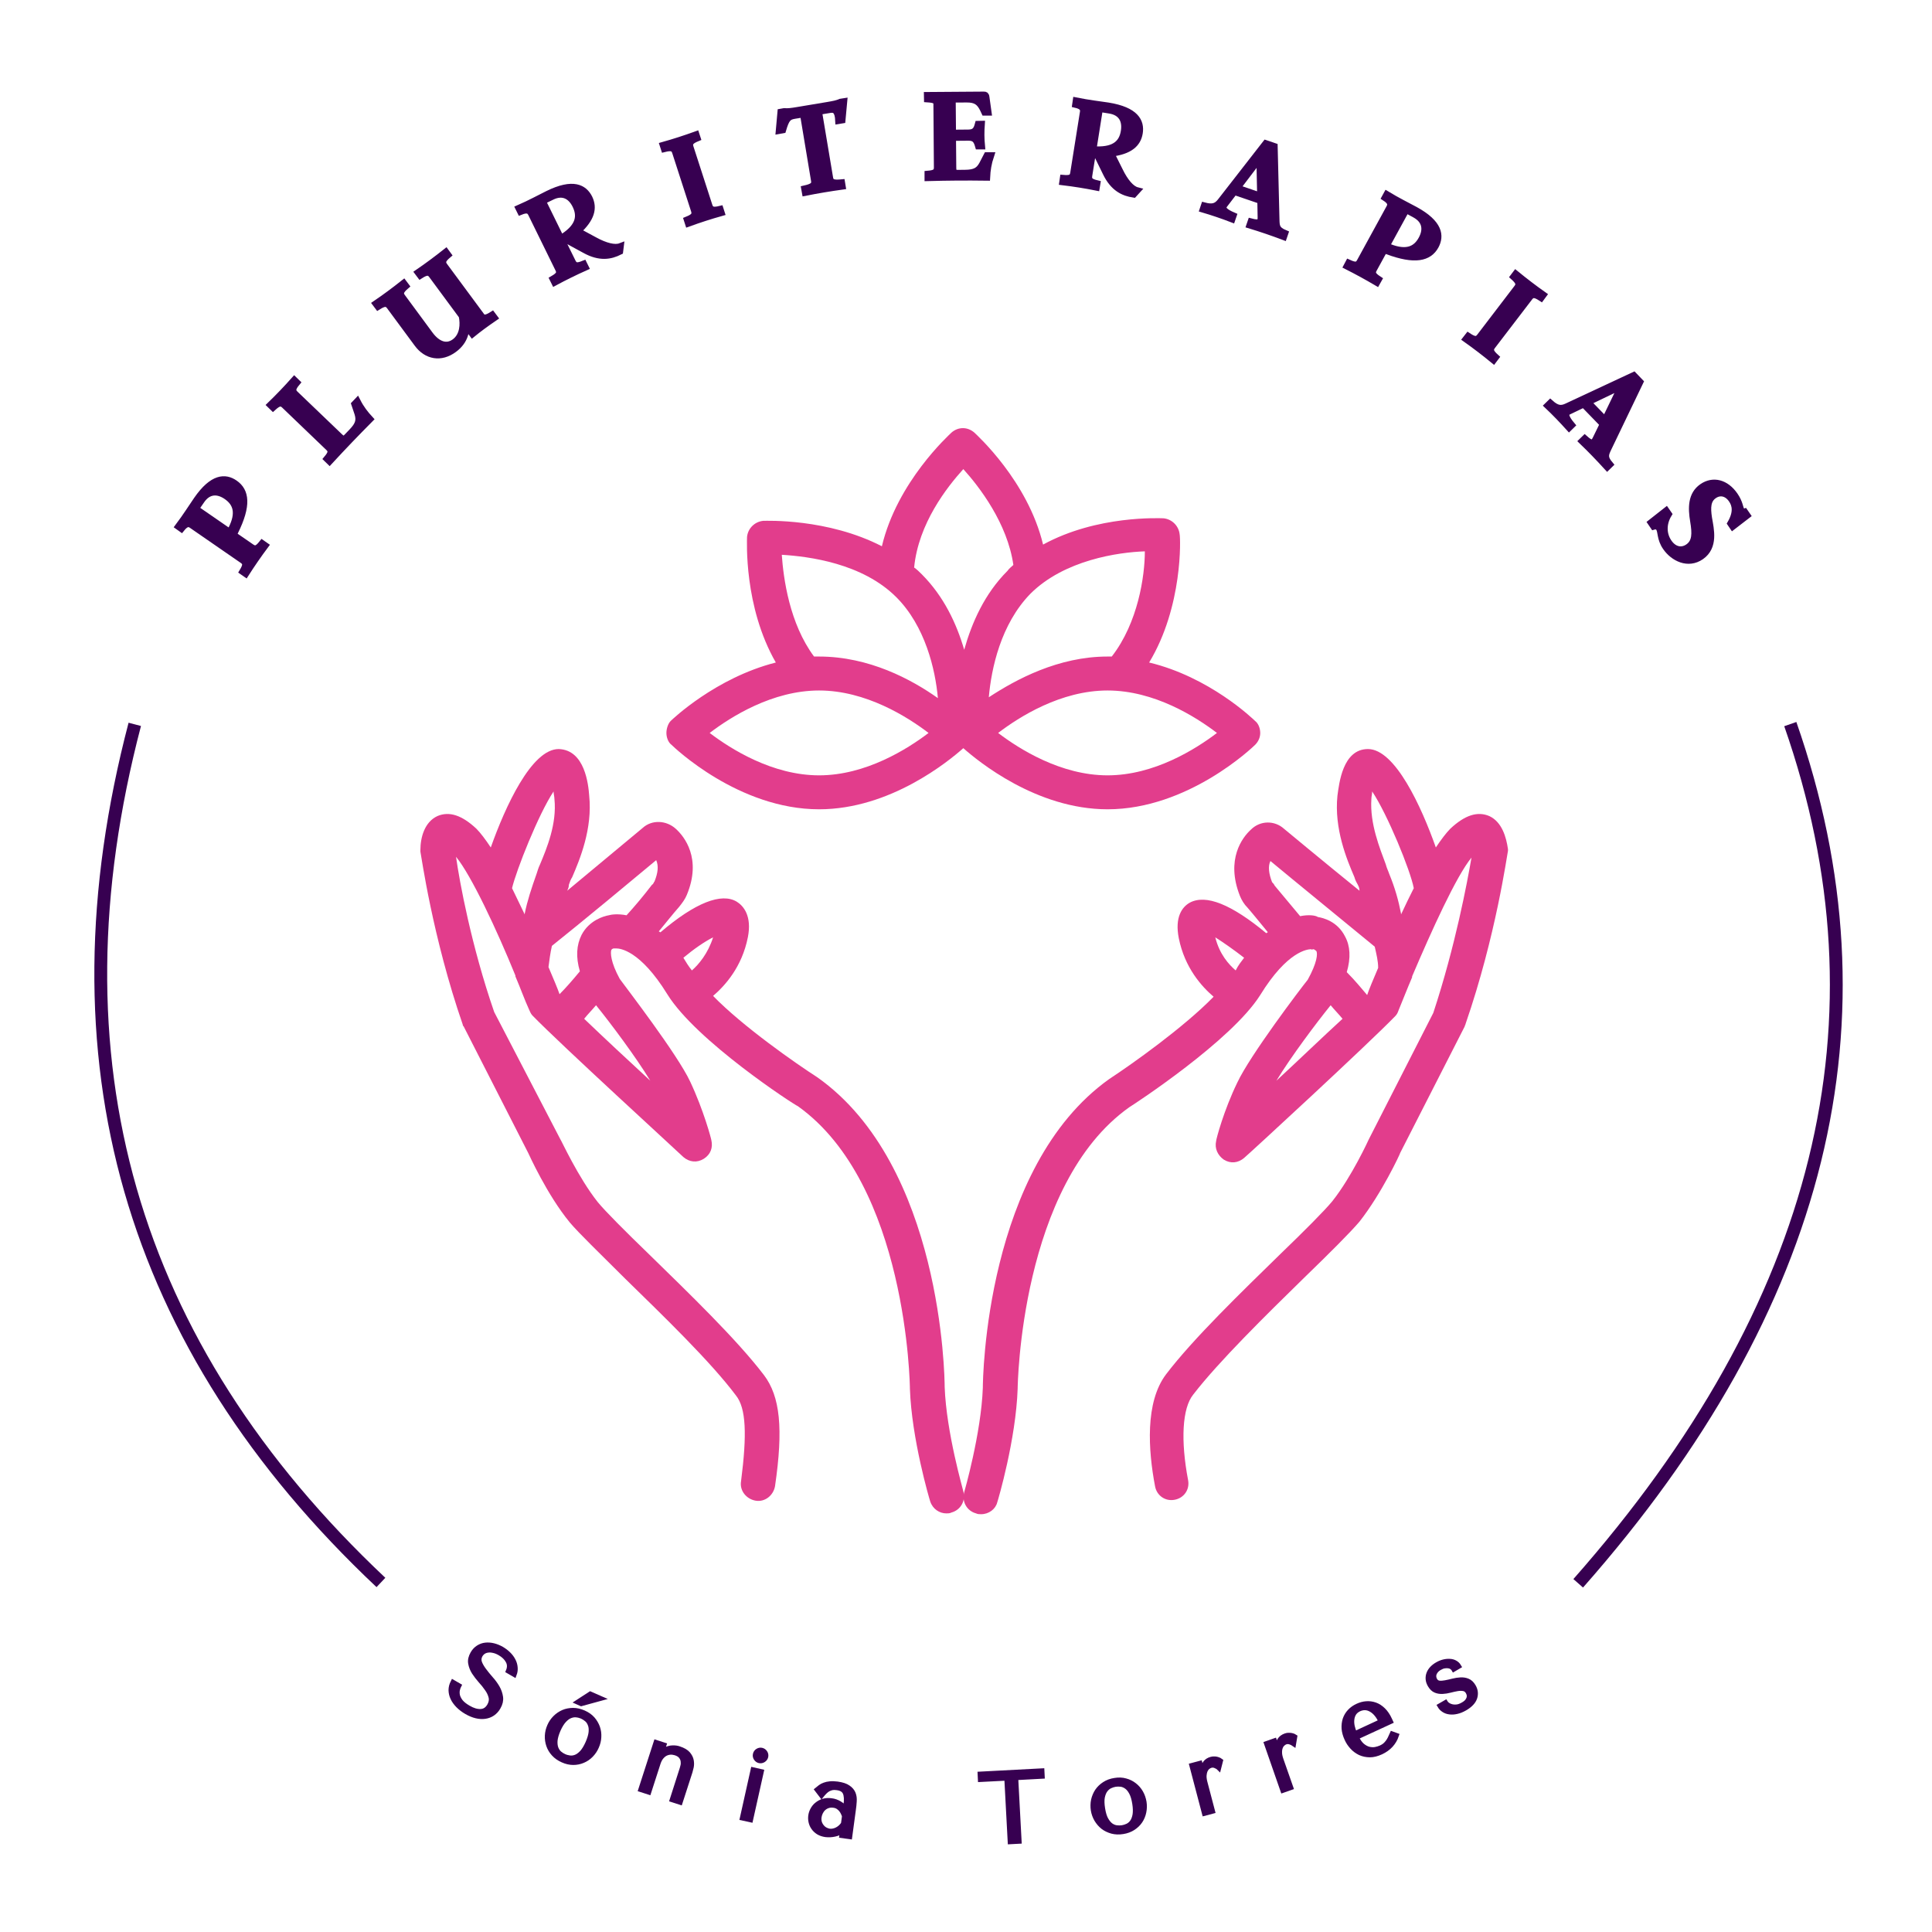<svg xmlns="http://www.w3.org/2000/svg" xmlns:xlink="http://www.w3.org/1999/xlink" width="150" viewBox="0 0 112.5 112.5" height="150" preserveAspectRatio="xMidYMid meet"><defs><g></g><clipPath id="212d3e77e1"><path d="M 24.48 43 L 57 43 L 57 88.312 L 24.48 88.312 Z M 24.48 43 " clip-rule="nonzero"></path></clipPath><clipPath id="e717789264"><path d="M 56 43 L 87.949 43 L 87.949 88.312 L 56 88.312 Z M 56 43 " clip-rule="nonzero"></path></clipPath><clipPath id="7e2c8fad52"><path d="M 38 24.844 L 74 24.844 L 74 48 L 38 48 Z M 38 24.844 " clip-rule="nonzero"></path></clipPath></defs><path stroke-linecap="butt" transform="matrix(0.076, -0.11, 0.11, 0.076, 8.149, 29.388)" fill="none" stroke-linejoin="miter" d="M 12.337 40.993 L 13.793 40.736 C 26.476 38.891 31.141 34.684 31.132 28.69 C 31.154 23.669 27.988 19.174 15.813 19.179 C 12.471 19.173 6.984 19.401 1.684 19.181 L 1.66 20.795 C 4.688 21.017 5.546 21.953 5.531 23.633 L 5.537 50.504 C 5.543 52.524 4.564 53.163 1.436 53.364 L 1.428 55.003 C 6.422 54.83 11.426 54.828 16.377 55.005 L 16.384 53.366 C 13.332 53.161 12.357 52.519 12.351 50.499 Z M 12.364 39.022 L 12.352 20.959 L 16.789 20.957 C 22.15 20.957 24.465 24.37 24.453 28.993 C 24.455 33.998 21.901 37.816 13.782 38.863 Z M 12.364 39.022 " stroke="#370051" stroke-width="2.884" stroke-opacity="1" stroke-miterlimit="4"></path><path stroke-linecap="butt" transform="matrix(0.092, -0.096, 0.096, 0.092, 13.767, 21.957)" fill="none" stroke-linejoin="miter" d="M 27.27 45.541 L 25.265 49.365 C 23.759 52.063 22.041 53.101 17.698 53.091 L 14.534 53.085 C 12.797 53.089 12.457 52.523 12.459 50.496 L 12.456 23.693 C 12.458 21.666 13.568 21.008 16.613 20.804 L 16.627 19.171 C 11.66 19.353 6.406 19.365 1.447 19.175 L 1.433 20.809 C 4.551 21.021 5.654 21.665 5.652 23.692 L 5.634 50.515 C 5.653 52.522 4.688 53.163 1.561 53.364 L 1.546 54.998 C 10.215 54.833 18.157 54.838 27.171 54.99 C 27.361 51.892 27.798 48.882 28.966 45.536 Z M 27.27 45.541 " stroke="#370051" stroke-width="2.884" stroke-opacity="1" stroke-miterlimit="4"></path><path stroke-linecap="butt" transform="matrix(0.107, -0.079, 0.079, 0.107, 20.276, 15.698)" fill="none" stroke-linejoin="miter" d="M 38.995 20.805 L 39.002 19.173 C 34.032 19.353 28.786 19.366 23.825 19.189 L 23.836 20.797 C 26.943 21.021 28.024 21.675 28.032 23.681 L 28.036 45.905 C 26.527 49.225 23.361 53.212 18.676 53.203 C 14.307 53.209 11.886 49.746 11.877 44.102 L 11.89 23.674 C 11.882 21.668 12.977 21.023 16.058 20.791 L 16.047 19.183 C 11.077 19.363 5.831 19.375 0.847 19.181 L 0.858 20.789 C 3.988 21.031 5.069 21.685 5.077 23.691 L 5.081 44.096 C 5.063 50.956 9.457 55.587 16.563 55.568 C 22.839 55.59 26.305 51.935 28.049 48.642 L 28.031 50.338 C 28.037 52.051 27.686 52.919 26.982 53.38 L 26.993 54.989 C 30.46 54.825 34.033 54.812 38.994 54.989 L 38.983 53.381 C 35.94 53.168 34.83 52.456 34.844 51.011 L 34.828 23.687 C 34.837 21.658 35.932 21.013 38.995 20.805 Z M 38.995 20.805 " stroke="#370051" stroke-width="2.884" stroke-opacity="1" stroke-miterlimit="4"></path><path stroke-linecap="butt" transform="matrix(0.12, -0.059, 0.059, 0.12, 28.876, 9.927)" fill="none" stroke-linejoin="miter" d="M 25.139 46.237 L 20.291 39.426 C 28.104 37.164 31.139 33.545 31.162 28.693 C 31.133 23.685 27.98 19.184 15.805 19.184 C 12.444 19.182 6.978 19.41 1.681 19.165 L 1.687 20.8 C 4.682 21.012 5.522 21.951 5.541 23.625 L 5.524 50.512 C 5.544 52.513 4.565 53.17 1.428 53.376 L 1.433 55.011 C 6.415 54.837 11.41 54.834 16.38 55.014 L 16.375 53.379 C 13.314 53.167 12.357 52.529 12.351 50.502 L 12.332 40.995 L 13.796 40.742 C 13.953 40.755 14.149 40.689 14.241 40.701 L 19.496 48.138 C 23.701 54.205 28.308 55.511 32.872 55.457 L 34.082 53.609 C 31.492 53.369 28.253 50.686 25.139 46.237 Z M 12.345 20.961 L 16.778 20.973 C 22.14 20.955 24.466 24.361 24.455 28.99 C 24.445 34.012 21.908 37.812 13.79 38.846 L 12.339 39.008 Z M 12.345 20.961 " stroke="#370051" stroke-width="2.884" stroke-opacity="1" stroke-miterlimit="4"></path><path stroke-linecap="butt" transform="matrix(0.127, -0.041, 0.041, 0.127, 37.64, 6.081)" fill="none" stroke-linejoin="miter" d="M 12.475 50.513 L 12.459 23.687 C 12.467 21.662 13.561 21.031 16.62 20.788 L 16.613 19.189 C 11.64 19.367 6.415 19.373 1.438 19.181 L 1.436 20.809 C 4.563 21.019 5.643 21.674 5.644 23.671 L 5.659 50.498 C 5.652 52.523 4.557 53.153 1.443 53.378 L 1.441 55.006 C 6.414 54.827 11.639 54.822 16.616 55.013 L 16.618 53.385 C 13.555 53.166 12.476 52.511 12.475 50.513 Z M 12.475 50.513 " stroke="#370051" stroke-width="2.884" stroke-opacity="1" stroke-miterlimit="4"></path><path stroke-linecap="butt" transform="matrix(0.132, -0.022, 0.022, 0.132, 44.671, 4.116)" fill="none" stroke-linejoin="miter" d="M 29.252 18.719 C 27.641 19.128 26.3 19.168 23.362 19.175 L 10.253 19.181 C 7.316 19.188 5.994 19.113 4.37 18.719 L 2.885 18.735 L 0.846 26.575 L 2.48 26.555 C 4.665 22.061 5.643 21.189 8.488 21.196 L 12.402 21.205 L 12.396 50.506 C 12.41 52.525 11.293 53.166 7.61 53.373 L 7.63 55.008 C 13.145 54.844 18.394 54.842 24.004 54.991 L 24.008 53.39 C 20.312 53.15 19.203 52.518 19.217 50.503 L 19.194 21.198 L 24.175 21.211 C 26.429 21.207 27.57 22.349 27.065 26.564 L 28.666 26.568 L 30.733 18.732 Z M 29.252 18.719 " stroke="#370051" stroke-width="2.884" stroke-opacity="1" stroke-miterlimit="4"></path><path stroke-linecap="butt" transform="matrix(0.134, -0.001, 0.001, 0.134, 53.783, 2.983)" fill="none" stroke-linejoin="miter" d="M 27.169 45.537 L 25.152 49.353 C 23.64 52.061 21.907 53.101 17.579 53.098 L 14.421 53.104 C 12.696 53.091 12.349 52.533 12.364 50.515 L 12.343 37.59 L 19.215 37.583 C 22.081 37.575 22.831 39.013 23.486 41.387 L 24.918 41.397 C 24.621 38.091 24.643 35.108 24.901 31.864 L 23.468 31.883 C 22.837 34.217 22.096 35.616 19.201 35.623 L 12.358 35.631 L 12.339 22.355 C 12.346 21.419 12.701 20.954 13.607 20.961 L 18.52 20.968 C 22.497 20.968 24.213 22.238 25.738 25.466 L 26.314 26.728 L 27.864 26.74 L 27.006 20.212 C 26.895 19.363 26.779 19.187 26.019 19.181 L 1.426 19.174 L 1.444 20.783 C 4.571 21.011 5.533 21.427 5.52 23.094 L 5.522 50.494 C 5.536 52.512 4.566 53.148 1.436 53.388 L 1.424 54.996 C 10.11 54.826 18.064 54.827 27.04 55.011 C 27.209 51.883 27.699 48.875 28.835 45.549 Z M 27.169 45.537 " stroke="#370051" stroke-width="2.884" stroke-opacity="1" stroke-miterlimit="4"></path><path stroke-linecap="butt" transform="matrix(0.132, 0.021, -0.021, 0.132, 62.841, 3.301)" fill="none" stroke-linejoin="miter" d="M 25.162 46.221 L 20.294 39.413 C 28.081 37.173 31.148 33.549 31.149 28.694 C 31.156 23.689 27.986 19.188 15.785 19.166 C 12.472 19.187 6.971 19.407 1.665 19.182 L 1.686 20.807 C 4.679 21.014 5.537 21.944 5.538 23.631 L 5.532 50.514 C 5.525 52.528 4.559 53.155 1.427 53.385 L 1.448 55.01 C 6.391 54.819 11.425 54.821 16.37 55.015 L 16.378 53.385 C 13.323 53.159 12.362 52.512 12.339 50.502 L 12.344 40.998 L 13.784 40.74 C 13.962 40.741 14.13 40.685 14.25 40.696 L 19.488 48.156 C 23.703 54.209 28.322 55.52 32.875 55.48 L 34.092 53.629 C 31.478 53.392 28.265 50.674 25.162 46.221 Z M 12.338 20.956 L 16.78 20.963 C 22.14 20.972 24.454 24.366 24.445 28.986 C 24.472 34.014 21.903 37.796 13.78 38.846 L 12.355 39.012 Z M 12.338 20.956 " stroke="#370051" stroke-width="2.884" stroke-opacity="1" stroke-miterlimit="4"></path><path stroke-linecap="butt" transform="matrix(0.126, 0.043, -0.043, 0.126, 72.344, 5.23)" fill="none" stroke-linejoin="miter" d="M 32.255 48.767 L 21.223 18.887 L 17.238 18.899 L 6.738 49.298 C 5.821 51.933 4.371 53.112 0.564 53.372 L 0.571 55.009 C 4.777 54.828 9.752 54.816 14.016 54.987 L 14.019 53.378 C 10.271 53.091 8.007 52.355 8.762 50.147 L 11.071 43.29 L 23.194 43.29 L 25.609 49.943 C 26.482 52.209 26.019 53.111 22.157 53.389 L 22.154 54.998 C 27.349 54.818 32.704 54.829 37.893 54.991 L 37.896 53.382 C 33.843 53.107 33.329 51.707 32.255 48.767 Z M 11.708 41.37 L 16.845 25.931 L 22.472 41.374 Z M 11.708 41.37 " stroke="#370051" stroke-width="2.884" stroke-opacity="1" stroke-miterlimit="4"></path><path stroke-linecap="butt" transform="matrix(0.117, 0.064, -0.064, 0.117, 81.779, 8.97)" fill="none" stroke-linejoin="miter" d="M 12.362 40.984 L 13.792 40.732 C 26.466 38.895 31.155 34.678 31.166 28.697 C 31.138 23.673 27.988 19.164 15.804 19.162 C 12.467 19.164 6.993 19.407 1.683 19.159 L 1.682 20.795 C 4.675 21.016 5.523 21.951 5.536 23.613 L 5.528 50.521 C 5.529 52.523 4.572 53.15 1.427 53.379 L 1.452 55.001 C 6.406 54.844 11.405 54.829 16.372 54.999 L 16.387 53.389 C 13.315 53.144 12.334 52.516 12.359 50.499 Z M 12.35 39.022 L 12.355 20.961 L 16.791 20.956 C 22.145 20.979 24.452 24.382 24.451 28.989 C 24.466 33.988 21.92 37.792 13.782 38.834 Z M 12.35 39.022 " stroke="#370051" stroke-width="2.884" stroke-opacity="1" stroke-miterlimit="4"></path><path stroke-linecap="butt" transform="matrix(0.106, 0.081, -0.081, 0.106, 89.662, 13.795)" fill="none" stroke-linejoin="miter" d="M 12.443 50.505 L 12.462 23.667 C 12.464 21.685 13.577 21.024 16.635 20.797 L 16.609 19.166 C 11.656 19.361 6.398 19.347 1.432 19.186 L 1.441 20.794 C 4.559 21.035 5.662 21.667 5.655 23.691 L 5.659 50.511 C 5.652 52.535 4.544 53.155 1.446 53.375 L 1.431 55.001 C 6.401 54.829 11.641 54.82 16.625 55.004 L 16.617 53.396 C 13.562 53.143 12.46 52.511 12.443 50.505 Z M 12.443 50.505 " stroke="#370051" stroke-width="2.884" stroke-opacity="1" stroke-miterlimit="4"></path><path stroke-linecap="butt" transform="matrix(0.093, 0.096, -0.096, 0.093, 95.344, 18.446)" fill="none" stroke-linejoin="miter" d="M 32.244 48.791 L 21.21 18.903 L 17.24 18.885 L 6.733 49.289 C 5.825 51.951 4.376 53.112 0.575 53.381 L 0.581 55.014 C 4.797 54.822 9.739 54.845 14.023 55.002 L 14.017 53.369 C 10.249 53.099 8.003 52.35 8.774 50.166 L 11.061 43.305 L 23.2 43.293 L 25.603 49.933 C 26.468 52.235 26.006 53.091 22.144 53.381 L 22.15 55.015 C 27.337 54.827 32.694 54.843 37.908 55.006 L 37.902 53.373 C 33.844 53.108 33.325 51.71 32.244 48.791 Z M 11.692 41.392 L 16.838 25.943 L 22.486 41.382 Z M 11.692 41.392 " stroke="#370051" stroke-width="2.884" stroke-opacity="1" stroke-miterlimit="4"></path><path stroke-linecap="butt" transform="matrix(0.076, 0.11, -0.11, 0.076, 102.037, 26.037)" fill="none" stroke-linejoin="miter" d="M 19.962 47.728 C 19.956 51.24 17.462 53.57 13.423 53.556 C 9.156 53.563 5.262 51.02 3.287 46.569 L 1.438 46.573 L 1.956 54.992 L 3.935 55.006 C 4.157 54.272 4.803 53.438 5.873 53.431 C 7.723 53.427 9.917 55.756 14.476 55.738 C 20.154 55.745 26.468 52.355 26.478 45.437 C 26.463 38.039 19.213 35.315 14.639 33.192 C 10.324 31.105 7.792 29.111 7.796 25.704 C 7.788 22.573 9.981 20.32 13.727 20.346 C 16.688 20.327 19.667 21.776 21.976 26.671 L 23.598 26.688 L 23.186 18.732 L 21.272 18.727 C 21.049 19.462 20.585 19.568 19.96 19.599 C 18.59 19.578 16.899 18.27 12.924 18.265 C 6.176 18.266 1.851 22.068 1.851 27.786 C 1.857 33.65 6.576 36.903 12.004 39.437 C 16.883 41.735 19.957 43.819 19.962 47.728 Z M 19.962 47.728 " stroke="#370051" stroke-width="2.884" stroke-opacity="1" stroke-miterlimit="4"></path><g fill="#370051" fill-opacity="1"><g transform="translate(14.2, 33.555)"><g><path d="M -0.605 -2.422 L -0.523 -2.598 C 0.234 -4.133 0.125 -4.965 -0.535 -5.418 C -1.086 -5.801 -1.82 -5.793 -2.742 -4.453 C -2.996 -4.086 -3.387 -3.465 -3.812 -2.898 L -3.637 -2.777 C -3.383 -3.09 -3.219 -3.113 -3.031 -2.988 L -0.074 -0.949 C 0.148 -0.797 0.141 -0.641 -0.07 -0.281 L 0.109 -0.16 C 0.465 -0.719 0.848 -1.27 1.242 -1.801 L 1.062 -1.926 C 0.805 -1.605 0.664 -1.547 0.441 -1.699 Z M -0.824 -2.57 L -2.809 -3.938 L -2.473 -4.426 C -2.066 -5.016 -1.516 -5.012 -1.008 -4.66 C -0.457 -4.281 -0.23 -3.715 -0.734 -2.742 Z M -0.824 -2.57 "></path></g></g></g><g fill="#370051" fill-opacity="1"><g transform="translate(19.072, 27.04)"><g><path d="M 1.609 -3.508 L 1.789 -2.961 C 1.914 -2.562 1.852 -2.301 1.453 -1.883 L 1.16 -1.578 C 1 -1.41 0.91 -1.43 0.719 -1.617 L -1.871 -4.098 C -2.066 -4.281 -2.023 -4.445 -1.766 -4.762 L -1.922 -4.914 C -2.363 -4.418 -2.848 -3.91 -3.32 -3.449 L -3.168 -3.301 C -2.855 -3.578 -2.695 -3.625 -2.5 -3.441 L 0.09 -0.961 C 0.281 -0.773 0.254 -0.621 -0.012 -0.301 L 0.145 -0.148 C 0.926 -1 1.664 -1.77 2.512 -2.621 C 2.227 -2.926 1.98 -3.246 1.762 -3.668 Z M 1.609 -3.508 "></path></g></g></g><g fill="#370051" fill-opacity="1"><g transform="translate(24.645, 21.606)"><g><path d="M 1.473 -6.77 L 1.344 -6.945 C 0.824 -6.531 0.262 -6.113 -0.285 -5.738 L -0.156 -5.566 C 0.195 -5.789 0.363 -5.809 0.523 -5.59 L 2.289 -3.207 C 2.391 -2.727 2.367 -2.047 1.867 -1.676 C 1.395 -1.328 0.859 -1.508 0.41 -2.113 L -1.211 -4.309 C -1.371 -4.523 -1.305 -4.68 -0.996 -4.949 L -1.121 -5.121 C -1.641 -4.707 -2.207 -4.293 -2.754 -3.918 L -2.625 -3.742 C -2.27 -3.965 -2.102 -3.984 -1.941 -3.766 L -0.32 -1.574 C 0.223 -0.836 1.062 -0.688 1.824 -1.254 C 2.5 -1.754 2.582 -2.418 2.508 -2.906 L 2.641 -2.727 C 2.777 -2.543 2.809 -2.422 2.77 -2.316 L 2.898 -2.145 C 3.258 -2.438 3.641 -2.723 4.188 -3.098 L 4.059 -3.27 C 3.715 -3.051 3.539 -3.039 3.426 -3.195 L 1.254 -6.133 C 1.094 -6.348 1.16 -6.504 1.473 -6.77 Z M 1.473 -6.77 "></path></g></g></g><g fill="#370051" fill-opacity="1"><g transform="translate(32.14, 16.51)"><g><path d="M 2.488 -2.543 L 1.504 -3.07 C 2.305 -3.801 2.453 -4.418 2.168 -4.996 C 1.867 -5.598 1.223 -5.945 -0.234 -5.227 C -0.633 -5.027 -1.277 -4.672 -1.926 -4.387 L -1.828 -4.191 C -1.457 -4.344 -1.297 -4.285 -1.199 -4.082 L 0.395 -0.867 C 0.516 -0.625 0.438 -0.492 0.078 -0.277 L 0.172 -0.086 C 0.758 -0.402 1.355 -0.699 1.961 -0.973 L 1.863 -1.164 C 1.484 -1.012 1.328 -1.031 1.211 -1.27 L 0.645 -2.41 L 0.805 -2.523 C 0.824 -2.535 0.844 -2.551 0.855 -2.559 L 1.926 -1.98 C 2.789 -1.504 3.422 -1.617 3.961 -1.895 L 3.996 -2.188 C 3.672 -2.062 3.125 -2.195 2.488 -2.543 Z M -0.543 -4.805 L -0.012 -5.07 C 0.633 -5.387 1.109 -5.117 1.383 -4.566 C 1.68 -3.965 1.602 -3.359 0.691 -2.75 L 0.527 -2.645 Z M -0.543 -4.805 "></path></g></g></g><g fill="#370051" fill-opacity="1"><g transform="translate(39.895, 13.074)"><g><path d="M 1.398 -1.082 L 0.301 -4.492 C 0.219 -4.75 0.332 -4.875 0.711 -5.031 L 0.645 -5.234 C 0.02 -5.008 -0.648 -4.793 -1.285 -4.613 L -1.219 -4.406 C -0.812 -4.508 -0.648 -4.469 -0.566 -4.215 L 0.535 -0.805 C 0.617 -0.547 0.504 -0.422 0.117 -0.266 L 0.184 -0.059 C 0.809 -0.285 1.473 -0.5 2.113 -0.68 L 2.047 -0.887 C 1.648 -0.789 1.48 -0.824 1.398 -1.082 Z M 1.398 -1.082 "></path></g></g></g><g fill="#370051" fill-opacity="1"><g transform="translate(45.897, 11.36)"><g><path d="M 3.043 -5.43 C 2.84 -5.34 2.664 -5.305 2.277 -5.238 L 0.555 -4.945 C 0.168 -4.883 -0.008 -4.859 -0.23 -4.875 L -0.43 -4.844 L -0.52 -3.766 L -0.309 -3.801 C -0.117 -4.441 -0.008 -4.578 0.363 -4.641 L 0.879 -4.727 L 1.531 -0.867 C 1.578 -0.602 1.449 -0.496 0.969 -0.383 L 1.004 -0.168 C 1.727 -0.316 2.418 -0.434 3.16 -0.535 L 3.125 -0.746 C 2.633 -0.695 2.473 -0.754 2.43 -1.02 L 1.777 -4.879 L 2.43 -4.992 C 2.727 -5.039 2.902 -4.914 2.93 -4.348 L 3.141 -4.383 L 3.242 -5.465 Z M 3.043 -5.43 "></path></g></g></g><g fill="#370051" fill-opacity="1"><g transform="translate(53.837, 10.33)"><g><path d="M 3.621 -1.289 L 3.355 -0.781 C 3.156 -0.418 2.926 -0.277 2.348 -0.273 L 1.926 -0.27 C 1.691 -0.266 1.645 -0.344 1.645 -0.613 L 1.633 -2.34 L 2.547 -2.348 C 2.934 -2.348 3.035 -2.156 3.121 -1.84 L 3.316 -1.844 C 3.273 -2.281 3.27 -2.684 3.305 -3.113 L 3.113 -3.113 C 3.031 -2.797 2.934 -2.609 2.547 -2.609 L 1.629 -2.602 L 1.617 -4.375 C 1.617 -4.496 1.66 -4.559 1.785 -4.559 L 2.441 -4.562 C 2.973 -4.566 3.203 -4.402 3.406 -3.969 L 3.484 -3.801 L 3.695 -3.805 L 3.57 -4.672 C 3.555 -4.789 3.539 -4.812 3.441 -4.812 L 0.156 -4.785 L 0.16 -4.57 C 0.574 -4.543 0.707 -4.488 0.707 -4.266 L 0.734 -0.605 C 0.738 -0.336 0.605 -0.25 0.191 -0.219 L 0.191 0 C 1.348 -0.031 2.41 -0.043 3.613 -0.027 C 3.633 -0.441 3.691 -0.844 3.844 -1.293 Z M 3.621 -1.289 "></path></g></g></g><g fill="#370051" fill-opacity="1"><g transform="translate(61.692, 10.558)"><g><path d="M 3.5 -0.633 L 3.004 -1.629 C 4.078 -1.766 4.559 -2.18 4.66 -2.82 C 4.766 -3.48 4.441 -4.141 2.832 -4.395 C 2.391 -4.465 1.664 -4.551 0.969 -4.691 L 0.934 -4.477 C 1.328 -4.387 1.422 -4.246 1.387 -4.023 L 0.824 -0.477 C 0.781 -0.211 0.641 -0.148 0.223 -0.184 L 0.191 0.031 C 0.848 0.109 1.512 0.215 2.16 0.344 L 2.195 0.129 C 1.797 0.035 1.68 -0.07 1.723 -0.336 L 1.922 -1.59 L 2.117 -1.59 C 2.141 -1.59 2.164 -1.594 2.18 -1.59 L 2.715 -0.5 C 3.145 0.391 3.727 0.66 4.328 0.746 L 4.527 0.531 C 4.188 0.445 3.82 0.02 3.5 -0.633 Z M 2.34 -4.23 L 2.926 -4.141 C 3.633 -4.027 3.867 -3.531 3.77 -2.922 C 3.664 -2.258 3.25 -1.809 2.156 -1.844 L 1.961 -1.852 Z M 2.34 -4.23 "></path></g></g></g><g fill="#370051" fill-opacity="1"><g transform="translate(69.952, 12.177)"><g><path d="M 4.344 0.617 L 4.25 -3.637 L 3.75 -3.809 L 1.102 -0.426 C 0.867 -0.133 0.637 -0.051 0.145 -0.18 L 0.074 0.023 C 0.613 0.188 1.238 0.402 1.77 0.609 L 1.84 0.406 C 1.379 0.207 1.129 0.012 1.316 -0.23 L 1.906 -0.996 L 3.438 -0.469 L 3.457 0.473 C 3.465 0.801 3.367 0.891 2.867 0.758 L 2.797 0.965 C 3.461 1.168 4.137 1.402 4.785 1.648 L 4.855 1.445 C 4.359 1.23 4.355 1.035 4.344 0.617 Z M 2.07 -1.211 L 3.391 -2.938 L 3.434 -0.742 Z M 2.07 -1.211 "></path></g></g></g><g fill="#370051" fill-opacity="1"><g transform="translate(78.236, 15.406)"><g><path d="M 2.348 -0.844 L 2.531 -0.777 C 4.137 -0.176 4.953 -0.371 5.34 -1.07 C 5.664 -1.66 5.582 -2.391 4.156 -3.172 C 3.766 -3.391 3.109 -3.715 2.504 -4.086 L 2.398 -3.895 C 2.734 -3.676 2.777 -3.512 2.668 -3.316 L 0.938 -0.168 C 0.809 0.066 0.652 0.078 0.273 -0.098 L 0.168 0.094 C 0.762 0.391 1.348 0.715 1.918 1.055 L 2.02 0.867 C 1.68 0.641 1.605 0.504 1.734 0.27 Z M 2.473 -1.074 L 3.637 -3.188 L 4.156 -2.902 C 4.785 -2.555 4.836 -2.008 4.539 -1.469 C 4.215 -0.883 3.672 -0.598 2.652 -1.004 Z M 2.473 -1.074 "></path></g></g></g><g fill="#370051" fill-opacity="1"><g transform="translate(85.223, 19.65)"><g><path d="M 1.688 0.527 L 3.855 -2.328 C 4.016 -2.543 4.184 -2.523 4.527 -2.301 L 4.66 -2.473 C 4.117 -2.855 3.559 -3.277 3.043 -3.695 L 2.914 -3.523 C 3.227 -3.25 3.293 -3.094 3.129 -2.879 L 0.965 -0.023 C 0.801 0.191 0.633 0.172 0.285 -0.055 L 0.152 0.117 C 0.695 0.5 1.254 0.922 1.77 1.34 L 1.898 1.168 C 1.594 0.898 1.527 0.742 1.688 0.527 Z M 1.688 0.527 "></path></g></g></g><g fill="#370051" fill-opacity="1"><g transform="translate(90.065, 23.556)"><g><path d="M 3.594 2.516 L 5.438 -1.316 L 5.066 -1.699 L 1.176 0.117 C 0.836 0.273 0.59 0.242 0.207 -0.094 L 0.055 0.055 C 0.461 0.445 0.922 0.918 1.301 1.344 L 1.457 1.195 C 1.137 0.809 1 0.523 1.281 0.391 L 2.152 -0.023 L 3.277 1.137 L 2.867 1.988 C 2.727 2.285 2.602 2.32 2.211 1.977 L 2.059 2.125 C 2.559 2.609 3.055 3.125 3.52 3.637 L 3.676 3.488 C 3.328 3.074 3.414 2.895 3.594 2.516 Z M 2.395 -0.141 L 4.355 -1.086 L 3.398 0.895 Z M 2.395 -0.141 "></path></g></g></g><g fill="#370051" fill-opacity="1"><g transform="translate(95.988, 30.207)"><g><path d="M 2.312 1.645 C 1.926 1.91 1.484 1.812 1.176 1.367 C 0.855 0.898 0.836 0.277 1.176 -0.277 L 1.035 -0.48 L 0.148 0.215 L 0.297 0.43 C 0.398 0.398 0.535 0.41 0.617 0.527 C 0.758 0.73 0.668 1.148 1.016 1.648 C 1.445 2.27 2.301 2.711 3.059 2.188 C 3.871 1.625 3.621 0.621 3.508 -0.043 C 3.41 -0.676 3.438 -1.105 3.812 -1.363 C 4.156 -1.602 4.57 -1.531 4.855 -1.117 C 5.078 -0.793 5.145 -0.355 4.781 0.27 L 4.902 0.449 L 5.75 -0.199 L 5.605 -0.41 C 5.504 -0.379 5.457 -0.422 5.41 -0.488 C 5.305 -0.641 5.324 -0.926 5.02 -1.363 C 4.508 -2.105 3.762 -2.293 3.133 -1.859 C 2.488 -1.414 2.492 -0.648 2.621 0.141 C 2.742 0.852 2.742 1.348 2.312 1.645 Z M 2.312 1.645 "></path></g></g></g><g fill="#370051" fill-opacity="1"><g transform="translate(100.023, 36.63)"><g></g></g></g><g clip-path="url(#212d3e77e1)"><path fill="#e23d8c" d="M 27 59.77 L 30.754 67.129 C 30.805 67.227 31.84 69.551 33.176 71.18 C 33.719 71.824 34.902 72.957 36.387 74.441 C 38.609 76.613 41.375 79.281 42.855 81.258 C 43.449 82 43.5 83.531 43.152 86.246 C 43.055 86.789 43.449 87.285 43.992 87.383 C 44.535 87.48 45.031 87.086 45.129 86.543 C 45.621 83.184 45.426 81.309 44.484 80.07 C 42.906 77.996 40.09 75.281 37.816 73.059 C 36.434 71.723 35.25 70.539 34.805 69.996 C 33.668 68.562 32.68 66.391 32.629 66.34 L 28.777 58.93 C 27.445 55.078 26.754 51.324 26.555 49.891 C 27.445 50.977 28.926 54.137 30.012 56.805 C 30.012 56.805 30.012 56.855 30.012 56.855 C 30.309 57.547 30.555 58.238 30.805 58.781 C 30.852 58.879 30.902 59.027 31 59.129 C 32.629 60.809 39.496 67.082 39.793 67.375 C 40.141 67.672 40.582 67.723 40.98 67.477 C 41.375 67.227 41.523 66.832 41.422 66.391 C 41.422 66.34 40.98 64.66 40.188 62.98 C 39.449 61.398 36.484 57.547 36.09 57.004 C 35.547 56.016 35.547 55.473 35.594 55.324 C 35.645 55.227 35.742 55.227 35.742 55.227 C 35.84 55.227 35.84 55.227 35.891 55.227 C 36.09 55.227 37.273 55.324 38.855 57.891 C 40.535 60.609 46.215 64.312 46.461 64.414 C 52.836 68.957 52.984 80.715 52.984 80.863 C 53.082 83.777 54.117 87.285 54.168 87.434 C 54.316 87.875 54.711 88.125 55.105 88.125 C 55.207 88.125 55.305 88.125 55.402 88.074 C 55.945 87.926 56.242 87.383 56.094 86.84 C 56.094 86.789 55.105 83.43 55.008 80.762 C 55.008 80.219 54.859 67.871 47.598 62.734 C 46.363 61.941 43.25 59.77 41.523 57.992 C 42.215 57.398 43.203 56.312 43.547 54.582 C 43.793 53.348 43.301 52.754 42.906 52.508 C 42.016 51.965 40.484 52.559 38.461 54.285 C 38.41 54.285 38.41 54.238 38.359 54.238 C 38.805 53.695 39.199 53.199 39.547 52.805 C 39.742 52.559 39.891 52.359 39.992 52.113 C 40.879 49.988 39.844 48.703 39.348 48.258 C 38.805 47.766 37.965 47.715 37.422 48.211 C 37.422 48.211 35.102 50.137 33.027 51.867 C 33.074 51.766 33.125 51.668 33.125 51.52 C 33.176 51.371 33.223 51.223 33.32 51.074 C 33.766 50.039 34.508 48.258 34.309 46.332 C 34.262 45.691 34.062 43.664 32.531 43.617 C 30.949 43.617 29.418 46.977 28.578 49.348 C 28.285 48.902 27.988 48.508 27.742 48.258 C 26.902 47.469 26.16 47.223 25.469 47.52 C 24.727 47.863 24.48 48.754 24.48 49.496 C 24.48 49.543 24.48 49.543 24.48 49.594 C 24.531 49.793 25.172 54.535 26.949 59.672 C 26.949 59.719 26.949 59.719 27 59.77 Z M 37.867 62.93 C 36.582 61.746 35.148 60.41 34.016 59.324 C 34.211 59.078 34.457 58.832 34.707 58.535 C 35.547 59.57 37.027 61.547 37.867 62.93 Z M 40.289 56.508 C 40.09 56.262 39.941 56.016 39.793 55.77 C 40.387 55.273 41.027 54.828 41.523 54.582 C 41.227 55.52 40.684 56.164 40.289 56.508 Z M 38.211 50.086 C 38.359 50.434 38.312 50.828 38.113 51.324 C 38.062 51.371 38.062 51.469 37.965 51.52 C 37.473 52.164 36.977 52.754 36.484 53.297 C 35.988 53.199 35.594 53.25 35.445 53.297 C 35.148 53.348 34.309 53.594 33.867 54.434 C 33.57 55.027 33.52 55.719 33.766 56.559 C 33.32 57.102 32.926 57.547 32.582 57.891 C 32.484 57.598 32.234 57.004 31.938 56.312 C 31.988 55.918 32.039 55.52 32.137 55.078 C 33.816 53.742 37.027 51.074 38.211 50.086 Z M 32.234 46.086 C 32.234 46.234 32.285 46.383 32.285 46.531 C 32.434 47.965 31.84 49.395 31.445 50.336 C 31.348 50.531 31.297 50.73 31.246 50.879 C 30.949 51.719 30.703 52.457 30.555 53.199 C 30.555 53.199 30.555 53.25 30.555 53.25 C 30.309 52.754 30.062 52.211 29.816 51.719 C 30.062 50.68 31.348 47.422 32.234 46.086 Z M 32.234 46.086 " fill-opacity="1" fill-rule="nonzero"></path></g><g clip-path="url(#e717789264)"><path fill="#e23d8c" d="M 86.723 47.52 C 86.031 47.223 85.289 47.469 84.449 48.258 C 84.203 48.508 83.906 48.902 83.609 49.348 C 82.77 46.977 81.238 43.617 79.656 43.617 C 78.176 43.617 77.977 45.641 77.879 46.332 C 77.68 48.258 78.422 50.039 78.867 51.074 C 78.918 51.273 79.016 51.422 79.066 51.52 C 79.113 51.617 79.164 51.719 79.164 51.867 C 77.09 50.188 74.766 48.258 74.766 48.258 C 74.223 47.766 73.383 47.766 72.84 48.309 C 72.348 48.754 71.359 50.039 72.199 52.164 C 72.297 52.41 72.445 52.656 72.645 52.855 C 72.988 53.25 73.383 53.742 73.828 54.285 C 73.777 54.285 73.777 54.336 73.73 54.336 C 71.703 52.656 70.223 52.062 69.285 52.559 C 68.84 52.805 68.395 53.398 68.641 54.633 C 68.988 56.359 69.977 57.449 70.668 58.039 C 68.938 59.82 65.875 61.992 64.59 62.832 C 57.379 67.969 57.23 80.32 57.23 80.812 C 57.133 83.48 56.145 86.891 56.145 86.891 C 55.996 87.434 56.293 87.977 56.836 88.125 C 56.934 88.172 57.031 88.172 57.133 88.172 C 57.578 88.172 57.973 87.875 58.07 87.48 C 58.121 87.332 59.156 83.824 59.258 80.863 C 59.258 80.762 59.402 68.957 65.777 64.461 C 66.023 64.312 71.703 60.609 73.383 57.941 C 74.965 55.371 76.148 55.273 76.348 55.273 C 76.398 55.324 76.398 55.273 76.496 55.273 C 76.496 55.273 76.594 55.324 76.645 55.371 C 76.742 55.52 76.695 56.066 76.148 57.051 C 75.707 57.598 72.793 61.449 72.051 63.031 C 71.258 64.66 70.816 66.34 70.816 66.438 C 70.715 66.883 70.914 67.277 71.258 67.523 C 71.656 67.773 72.098 67.723 72.445 67.426 C 72.742 67.18 79.609 60.855 81.238 59.176 C 81.336 59.078 81.387 58.98 81.438 58.832 C 81.684 58.238 81.93 57.598 82.227 56.906 C 82.227 56.906 82.227 56.855 82.227 56.855 C 83.363 54.188 84.793 51.027 85.684 49.938 C 85.438 51.371 84.746 55.078 83.461 58.98 L 79.707 66.34 C 79.707 66.34 78.719 68.512 77.582 69.945 C 77.137 70.488 75.953 71.676 74.57 73.008 C 72.297 75.23 69.48 77.949 67.902 80.023 C 66.664 81.652 66.863 84.469 67.258 86.543 C 67.355 87.086 67.852 87.434 68.395 87.332 C 68.938 87.234 69.285 86.742 69.184 86.195 C 68.742 83.875 68.84 82 69.48 81.207 C 70.965 79.281 73.73 76.566 75.953 74.391 C 77.434 72.957 78.621 71.773 79.164 71.133 C 80.449 69.5 81.535 67.18 81.535 67.129 L 85.289 59.77 C 85.289 59.719 85.34 59.672 85.34 59.621 C 87.117 54.484 87.758 49.742 87.809 49.543 C 87.809 49.496 87.809 49.496 87.809 49.445 C 87.711 48.754 87.461 47.863 86.723 47.52 Z M 79.855 46.531 C 79.855 46.383 79.902 46.234 79.902 46.086 C 80.793 47.422 82.129 50.68 82.324 51.719 C 82.078 52.211 81.832 52.707 81.582 53.25 C 81.582 53.25 81.582 53.199 81.582 53.199 C 81.438 52.457 81.238 51.719 80.891 50.879 C 80.844 50.73 80.742 50.531 80.695 50.336 C 80.348 49.395 79.758 47.965 79.855 46.531 Z M 72.445 55.77 C 72.297 55.965 72.098 56.211 71.953 56.508 C 71.555 56.164 71.012 55.57 70.766 54.582 C 71.16 54.828 71.805 55.273 72.445 55.77 Z M 75.707 53.348 C 75.211 52.754 74.719 52.164 74.223 51.57 C 74.176 51.469 74.125 51.422 74.074 51.371 C 73.879 50.879 73.828 50.434 73.977 50.137 C 75.164 51.125 78.371 53.742 80.051 55.125 C 80.152 55.57 80.25 55.965 80.25 56.359 C 79.953 57.051 79.707 57.645 79.609 57.941 C 79.312 57.598 78.918 57.102 78.422 56.609 C 78.668 55.77 78.621 55.078 78.324 54.535 C 77.879 53.645 77.039 53.445 76.742 53.398 C 76.594 53.297 76.199 53.25 75.707 53.348 Z M 77.484 58.535 C 77.73 58.832 77.977 59.078 78.176 59.324 C 77.039 60.363 75.605 61.746 74.324 62.93 C 75.164 61.547 76.645 59.57 77.484 58.535 Z M 77.484 58.535 " fill-opacity="1" fill-rule="nonzero"></path></g><g clip-path="url(#7e2c8fad52)"><path fill="#e23d8c" d="M 38.805 42.68 C 38.805 42.926 38.902 43.223 39.102 43.371 C 39.25 43.516 43.004 47.125 47.695 47.125 C 51.848 47.125 55.254 44.309 56.094 43.566 C 56.934 44.309 60.344 47.125 64.492 47.125 C 69.184 47.125 72.938 43.516 73.086 43.371 C 73.285 43.172 73.383 42.926 73.383 42.68 C 73.383 42.43 73.285 42.133 73.086 41.984 C 72.938 41.84 70.422 39.418 66.914 38.578 C 68.887 35.316 68.742 31.316 68.691 31.117 C 68.641 30.625 68.246 30.23 67.754 30.18 C 67.555 30.18 63.898 29.984 60.738 31.711 C 59.848 28.008 56.887 25.34 56.738 25.191 C 56.34 24.844 55.797 24.844 55.402 25.191 C 55.254 25.34 52.242 28.055 51.352 31.809 C 48.191 30.18 44.633 30.328 44.438 30.328 C 43.941 30.379 43.547 30.773 43.5 31.266 C 43.5 31.465 43.301 35.316 45.176 38.578 C 41.672 39.469 39.152 41.887 39.051 41.984 C 38.902 42.133 38.805 42.43 38.805 42.68 Z M 64.492 45.148 C 61.773 45.148 59.355 43.617 58.121 42.68 C 59.355 41.738 61.773 40.207 64.492 40.207 C 67.211 40.207 69.629 41.738 70.863 42.68 C 69.629 43.617 67.211 45.148 64.492 45.148 Z M 64.738 38.23 C 64.641 38.23 64.59 38.23 64.492 38.23 C 61.629 38.23 59.156 39.566 57.578 40.602 C 57.727 38.922 58.27 36.355 59.996 34.578 C 61.973 32.602 65.133 32.156 66.664 32.105 C 66.664 33.539 66.27 36.258 64.738 38.23 Z M 56.094 27.316 C 57.031 28.352 58.664 30.477 59.008 32.898 C 58.91 32.996 58.762 33.094 58.664 33.242 C 57.328 34.578 56.59 36.258 56.145 37.836 C 55.699 36.305 54.957 34.727 53.676 33.441 C 53.527 33.293 53.379 33.145 53.23 33.047 C 53.477 30.477 55.156 28.352 56.094 27.316 Z M 45.523 32.305 C 47.105 32.402 50.215 32.797 52.191 34.773 C 53.871 36.453 54.465 38.973 54.613 40.652 C 53.082 39.566 50.613 38.23 47.695 38.23 C 47.598 38.23 47.5 38.23 47.402 38.23 C 45.969 36.305 45.621 33.688 45.523 32.305 Z M 47.695 40.207 C 50.414 40.207 52.836 41.738 54.07 42.68 C 52.836 43.617 50.414 45.148 47.695 45.148 C 44.98 45.148 42.559 43.617 41.324 42.68 C 42.559 41.738 44.98 40.207 47.695 40.207 Z M 47.695 40.207 " fill-opacity="1" fill-rule="nonzero"></path></g><path stroke-linecap="butt" transform="matrix(0.116, 0.067, -0.067, 0.116, 28.359, 94.101)" fill="none" stroke-linejoin="miter" d="M 1.596 32.346 C 1.668 33.587 1.983 34.721 2.566 35.735 C 3.174 36.735 3.97 37.592 4.98 38.293 C 6.005 39.02 7.214 39.539 8.586 39.931 C 9.983 40.308 11.489 40.522 13.139 40.517 C 14.79 40.513 16.298 40.321 17.65 39.915 C 19.002 39.509 20.121 38.933 21.073 38.183 C 22.025 37.434 22.759 36.539 23.286 35.461 C 23.787 34.397 24.06 33.228 24.049 31.919 C 24.063 30.124 23.598 28.67 22.721 27.556 C 21.83 26.415 20.699 25.446 19.384 24.684 C 18.03 23.912 16.592 23.288 15.016 22.777 C 13.426 22.241 11.992 21.682 10.649 21.105 C 9.305 20.528 8.194 19.886 7.3 19.152 C 6.416 18.378 5.953 17.396 5.946 16.152 C 5.959 15.47 6.117 14.806 6.409 14.199 C 6.716 13.618 7.157 13.095 7.747 12.655 C 8.348 12.174 9.062 11.831 9.95 11.557 C 10.798 11.272 11.798 11.135 12.912 11.136 C 14.798 11.131 16.38 11.537 17.684 12.339 C 19.014 13.126 19.768 14.379 19.997 16.069 L 22.931 16.068 C 22.751 14.992 22.367 14.032 21.756 13.203 C 21.17 12.359 20.406 11.617 19.469 11.043 C 18.557 10.454 17.522 10.004 16.339 9.706 C 15.181 9.393 13.955 9.255 12.697 9.236 C 11.387 9.247 10.1 9.413 8.915 9.757 C 7.73 10.101 6.672 10.608 5.767 11.263 C 4.862 11.918 4.139 12.773 3.608 13.786 C 3.078 14.799 2.816 15.928 2.812 17.212 C 2.82 18.927 3.241 20.304 4.099 21.329 C 4.972 22.378 6.044 23.246 7.356 23.943 C 8.692 24.625 10.101 25.198 11.611 25.713 C 13.132 26.187 14.566 26.746 15.873 27.377 C 17.191 27.969 18.27 28.731 19.121 29.625 C 20.012 30.529 20.422 31.711 20.444 33.216 C 20.434 35.076 19.741 36.453 18.376 37.305 C 17 38.197 15.191 38.63 12.924 38.617 C 11.104 38.619 9.648 38.376 8.548 37.929 C 7.459 37.442 6.627 36.875 6.038 36.201 C 5.488 35.539 5.095 34.855 4.883 34.133 C 4.685 33.438 4.546 32.843 4.53 32.346 Z M 1.596 32.346 " stroke="#370051" stroke-width="2.16" stroke-opacity="1" stroke-miterlimit="4"></path><path stroke-linecap="butt" transform="matrix(0.122, 0.054, -0.054, 0.122, 33.319, 96.823)" fill="none" stroke-linejoin="miter" d="M 24.529 29.245 C 24.547 30.739 24.28 32.166 23.767 33.542 C 23.254 34.917 22.501 36.111 21.52 37.149 C 20.566 38.176 19.399 39.008 18.034 39.609 C 16.669 40.209 15.147 40.527 13.446 40.508 C 11.692 40.513 10.149 40.202 8.726 39.581 C 7.342 38.976 6.178 38.146 5.209 37.103 C 4.239 36.06 3.486 34.858 2.951 33.496 C 2.416 32.134 2.172 30.708 2.166 29.241 C 2.148 27.748 2.415 26.321 2.955 24.933 C 3.48 23.585 4.233 22.391 5.202 21.326 C 6.156 20.299 7.362 19.482 8.742 18.843 C 10.134 18.231 11.693 17.928 13.448 17.923 C 15.138 17.915 16.68 18.226 18.038 18.843 C 19.407 19.487 20.57 20.317 21.528 21.333 C 22.498 22.376 23.251 23.579 23.759 24.952 C 24.294 26.314 24.538 27.74 24.529 29.245 Z M 20.432 29.227 C 20.413 27.222 20.206 25.589 19.783 24.337 C 19.36 23.085 18.806 22.115 18.093 21.439 C 17.395 20.723 16.646 20.254 15.806 20.016 C 14.967 19.779 14.175 19.648 13.376 19.648 C 12.616 19.663 11.799 19.766 10.961 20.039 C 10.137 20.273 9.382 20.734 8.666 21.432 C 7.951 22.129 7.38 23.083 6.939 24.331 C 6.498 25.58 6.26 27.218 6.252 29.234 C 6.271 31.238 6.505 32.86 6.927 34.111 C 7.377 35.351 7.97 36.336 8.656 37.025 C 9.369 37.702 10.13 38.197 10.969 38.435 C 11.809 38.673 12.628 38.792 13.388 38.777 C 14.16 38.789 14.965 38.659 15.815 38.413 C 16.638 38.178 17.421 37.706 18.109 37.02 C 18.798 36.334 19.357 35.353 19.798 34.105 C 20.213 32.869 20.424 31.242 20.432 29.227 Z M 12.737 9.26 L 17.556 9.249 L 10.83 14.73 L 9.167 14.726 Z M 12.737 9.26 " stroke="#370051" stroke-width="2.16" stroke-opacity="1" stroke-miterlimit="4"></path><path stroke-linecap="butt" transform="matrix(0.127, 0.041, -0.041, 0.127, 38.514, 98.984)" fill="none" stroke-linejoin="miter" d="M 21.515 40.008 L 21.524 26.007 C 21.512 25.489 21.465 24.767 21.393 23.869 C 21.285 22.952 21 22.061 20.539 21.195 C 20.07 20.301 19.302 19.533 18.266 18.882 C 17.238 18.259 15.781 17.926 13.876 17.921 C 13.035 17.883 12.08 18.065 11.058 18.422 C 10.009 18.788 9.001 19.478 7.999 20.473 L 7.297 21.158 L 7.112 21.156 L 7.119 18.391 L 3.466 18.391 L 3.463 40.003 L 7.116 40.003 L 7.117 26.649 C 7.131 25.54 7.282 24.57 7.607 23.761 C 7.931 22.951 8.356 22.263 8.89 21.724 C 9.451 21.176 10.067 20.795 10.773 20.508 C 11.488 20.249 12.22 20.138 12.951 20.119 C 14.181 20.126 15.121 20.378 15.762 20.848 C 16.432 21.31 16.915 21.861 17.212 22.503 C 17.509 23.145 17.705 23.758 17.753 24.387 C 17.809 25.045 17.831 25.498 17.828 25.775 L 17.862 40.008 Z M 21.515 40.008 " stroke="#370051" stroke-width="2.16" stroke-opacity="1" stroke-miterlimit="4"></path><path stroke-linecap="butt" transform="matrix(0.13, 0.029, -0.029, 0.13, 43.758, 100.523)" fill="none" stroke-linejoin="miter" d="M 4.832 18.398 L 4.84 40 L 8.522 39.985 L 8.52 18.412 Z M 4.327 11.589 C 4.319 12.22 4.56 12.765 5.024 13.231 C 5.481 13.668 6.015 13.908 6.646 13.917 C 7.299 13.891 7.822 13.684 8.288 13.22 C 8.753 12.756 8.987 12.195 8.996 11.563 C 8.976 10.939 8.763 10.387 8.305 9.95 C 7.842 9.484 7.28 9.25 6.649 9.242 C 6.018 9.233 5.472 9.475 5.007 9.939 C 4.541 10.402 4.329 10.929 4.327 11.589 Z M 4.327 11.589 " stroke="#370051" stroke-width="2.16" stroke-opacity="1" stroke-miterlimit="4"></path><path stroke-linecap="butt" transform="matrix(0.132, 0.018, -0.018, 0.132, 47.578, 101.313)" fill="none" stroke-linejoin="miter" d="M 11.401 17.914 C 13.497 17.928 15.128 18.211 16.272 18.825 C 17.442 19.406 18.283 20.179 18.82 21.11 C 19.362 22.07 19.654 23.152 19.734 24.41 C 19.839 25.635 19.861 26.9 19.858 28.199 L 19.873 39.998 L 16.362 39.996 L 16.373 37.87 C 15.538 38.69 14.474 39.334 13.18 39.802 C 11.885 40.27 10.589 40.503 9.294 40.529 C 8.054 40.518 6.964 40.309 5.991 39.879 C 5.048 39.445 4.263 38.871 3.641 38.188 C 2.989 37.508 2.529 36.714 2.206 35.842 C 1.887 35 1.737 34.106 1.737 33.221 C 1.733 32.307 1.902 31.369 2.253 30.467 C 2.601 29.535 3.109 28.7 3.81 27.987 C 4.507 27.244 5.339 26.631 6.34 26.173 C 7.341 25.714 8.521 25.497 9.82 25.501 C 11.114 25.475 12.332 25.754 13.49 26.249 C 14.676 26.739 15.629 27.467 16.37 28.371 L 16.357 26.514 C 16.366 24.152 16.013 22.4 15.329 21.253 C 14.611 20.08 13.326 19.514 11.44 19.531 C 10.642 19.52 9.946 19.613 9.324 19.814 C 8.735 20.04 8.182 20.321 7.7 20.681 C 7.246 21.036 6.803 21.479 6.402 22.005 C 6 22.531 5.581 23.147 5.195 23.789 L 2.948 21.553 C 3.333 21.118 3.779 20.704 4.221 20.261 C 4.663 19.818 5.204 19.451 5.865 19.097 C 6.497 18.747 7.285 18.464 8.172 18.257 C 9.055 18.021 10.135 17.935 11.401 17.914 Z M 16.368 31.439 C 16.234 31.103 16.031 30.688 15.737 30.255 C 15.468 29.79 15.112 29.336 14.67 28.893 C 14.26 28.476 13.738 28.103 13.137 27.8 C 12.536 27.497 11.805 27.33 10.982 27.351 C 10.126 27.348 9.38 27.507 8.687 27.835 C 7.993 28.164 7.402 28.597 6.943 29.131 C 6.454 29.668 6.097 30.306 5.838 31.019 C 5.58 31.733 5.445 32.488 5.43 33.257 C 5.434 34.171 5.601 34.975 5.929 35.669 C 6.254 36.333 6.688 36.924 7.221 37.384 C 7.73 37.876 8.306 38.212 8.957 38.45 C 9.575 38.662 10.182 38.787 10.773 38.796 C 11.303 38.785 11.85 38.682 12.414 38.488 C 12.978 38.295 13.501 38.018 14.013 37.655 C 14.525 37.291 14.971 36.878 15.377 36.381 C 15.782 35.884 16.122 35.337 16.371 34.773 Z M 16.368 31.439 " stroke="#370051" stroke-width="2.16" stroke-opacity="1" stroke-miterlimit="4"></path><path stroke-linecap="butt" transform="matrix(0.133, -0.007, 0.007, 0.133, 56.886, 102.013)" fill="none" stroke-linejoin="miter" d="M 16.373 39.99 L 16.355 12.144 L 27.95 12.131 L 27.956 9.759 L 0.872 9.759 L 0.866 12.13 L 12.431 12.145 L 12.45 39.992 Z M 16.373 39.99 " stroke="#370051" stroke-width="2.16" stroke-opacity="1" stroke-miterlimit="4"></path><path stroke-linecap="butt" transform="matrix(0.132, -0.021, 0.021, 0.132, 62.764, 101.588)" fill="none" stroke-linejoin="miter" d="M 24.549 29.254 C 24.545 30.735 24.281 32.173 23.762 33.54 C 23.243 34.908 22.512 36.122 21.545 37.149 C 20.578 38.177 19.408 38.994 18.035 39.6 C 16.663 40.206 15.131 40.519 13.443 40.511 C 11.693 40.523 10.144 40.211 8.733 39.596 C 7.356 38.957 6.156 38.14 5.196 37.124 C 4.24 36.08 3.49 34.861 2.942 33.498 C 2.422 32.14 2.153 30.703 2.152 29.252 C 2.161 27.742 2.425 26.304 2.943 24.936 C 3.491 23.574 4.251 22.364 5.189 21.332 C 6.157 20.305 7.36 19.464 8.733 18.858 C 10.139 18.227 11.7 17.919 13.445 17.936 C 15.137 17.915 16.686 18.227 18.035 18.861 C 19.417 19.471 20.583 20.313 21.539 21.358 C 22.499 22.373 23.249 23.591 23.769 24.95 C 24.288 26.308 24.529 27.74 24.549 29.254 Z M 20.434 29.236 C 20.436 27.222 20.228 25.588 19.781 24.33 C 19.363 23.077 18.807 22.127 18.092 21.419 C 17.402 20.743 16.651 20.265 15.804 20.009 C 14.981 19.786 14.173 19.654 13.404 19.648 C 12.601 19.665 11.813 19.774 10.972 20.022 C 10.132 20.271 9.374 20.74 8.67 21.425 C 7.966 22.11 7.393 23.083 6.922 24.34 C 6.479 25.601 6.274 27.227 6.272 29.241 C 6.274 31.226 6.482 32.86 6.929 34.118 C 7.381 35.347 7.962 36.33 8.647 37.034 C 9.366 37.714 10.146 38.197 10.969 38.42 C 11.816 38.676 12.629 38.779 13.398 38.786 C 14.167 38.792 14.989 38.659 15.796 38.435 C 16.636 38.187 17.423 37.722 18.098 37.033 C 18.807 36.318 19.351 35.34 19.789 34.108 C 20.202 32.842 20.437 31.221 20.434 29.236 Z M 20.434 29.236 " stroke="#370051" stroke-width="2.16" stroke-opacity="1" stroke-miterlimit="4"></path><path stroke-linecap="butt" transform="matrix(0.129, -0.034, 0.034, 0.129, 68.328, 100.548)" fill="none" stroke-linejoin="miter" d="M 3.466 18.398 L 3.456 40.009 L 7.116 40.001 L 7.121 26.943 C 7.128 25.766 7.267 24.775 7.538 23.969 C 7.817 23.135 8.172 22.473 8.582 21.945 C 9.021 21.426 9.514 21.041 10.028 20.813 C 10.541 20.585 11.053 20.477 11.535 20.482 C 12.202 20.476 12.809 20.695 13.365 21.113 C 13.941 21.566 14.355 21.947 14.585 22.339 L 16.077 19.647 C 15.804 19.303 15.516 19.017 15.122 18.792 C 14.791 18.554 14.417 18.366 14.057 18.241 C 13.697 18.117 13.357 18.028 13.067 17.982 C 12.777 17.936 12.535 17.933 12.415 17.932 C 11.209 17.918 10.184 18.254 9.375 18.919 C 8.566 19.584 7.917 20.562 7.391 21.875 L 7.122 21.865 L 7.126 18.39 Z M 3.466 18.398 " stroke="#370051" stroke-width="2.16" stroke-opacity="1" stroke-miterlimit="4"></path><path stroke-linecap="butt" transform="matrix(0.126, -0.044, 0.044, 0.126, 72.504, 99.363)" fill="none" stroke-linejoin="miter" d="M 3.467 18.402 L 3.447 40.006 L 7.137 40.005 L 7.121 26.946 C 7.132 25.772 7.27 24.766 7.552 23.966 C 7.816 23.129 8.169 22.479 8.604 21.95 C 9.038 21.421 9.507 21.059 10.019 20.836 C 10.542 20.587 11.043 20.484 11.542 20.474 C 12.189 20.485 12.796 20.699 13.362 21.116 C 13.929 21.533 14.338 21.956 14.609 22.33 L 16.079 19.655 C 15.826 19.318 15.498 19.016 15.141 18.798 C 14.794 18.551 14.417 18.387 14.059 18.261 C 13.71 18.107 13.369 18.018 13.074 17.976 C 12.769 17.961 12.539 17.911 12.409 17.927 C 11.198 17.934 10.184 18.259 9.368 18.902 C 8.57 19.582 7.915 20.56 7.394 21.864 L 7.116 21.859 L 7.13 18.391 Z M 3.467 18.402 " stroke="#370051" stroke-width="2.16" stroke-opacity="1" stroke-miterlimit="4"></path><path stroke-linecap="butt" transform="matrix(0.121, -0.056, 0.056, 0.121, 76.542, 97.863)" fill="none" stroke-linejoin="miter" d="M 22.629 30.155 L 22.626 29.253 C 22.643 27.329 22.354 25.65 21.811 24.241 C 21.269 22.833 20.524 21.653 19.592 20.741 C 18.634 19.817 17.565 19.131 16.333 18.661 C 15.101 18.19 13.786 17.97 12.399 17.976 C 10.92 17.971 9.581 18.223 8.315 18.735 C 7.088 19.232 6.012 19.96 5.088 20.919 C 4.19 21.89 3.456 23.065 2.924 24.429 C 2.419 25.806 2.167 27.332 2.17 29.072 C 2.151 30.512 2.379 31.905 2.83 33.303 C 3.266 34.663 3.959 35.884 4.845 36.967 C 5.769 38.037 6.921 38.889 8.317 39.564 C 9.698 40.2 11.356 40.513 13.254 40.518 C 15.124 40.51 16.815 40.194 18.365 39.556 C 19.927 38.891 21.284 37.97 22.422 36.756 L 21.03 35.375 C 20.433 35.904 19.859 36.381 19.337 36.816 C 18.788 37.239 18.263 37.609 17.722 37.875 C 17.169 38.168 16.614 38.395 16.017 38.571 C 15.407 38.709 14.755 38.795 14.049 38.791 C 13.25 38.778 12.37 38.662 11.473 38.442 C 10.562 38.184 9.71 37.727 8.931 37.111 C 8.165 36.468 7.509 35.587 6.989 34.478 C 6.481 33.343 6.213 31.899 6.221 30.133 Z M 6.232 28.431 C 6.221 27.267 6.342 26.164 6.582 25.084 C 6.823 24.003 7.197 23.049 7.707 22.222 C 8.229 21.367 8.862 20.693 9.644 20.184 C 10.413 19.701 11.334 19.449 12.406 19.428 C 14.434 19.428 16.03 20.227 17.155 21.84 C 18.318 23.438 18.886 25.631 18.884 28.431 Z M 6.232 28.431 " stroke="#370051" stroke-width="2.16" stroke-opacity="1" stroke-miterlimit="4"></path><path stroke-linecap="butt" transform="matrix(0.115, -0.067, 0.067, 0.115, 81.395, 95.502)" fill="none" stroke-linejoin="miter" d="M 17.253 23.32 C 17.24 22.533 17.036 21.838 16.622 21.156 C 16.234 20.488 15.681 19.927 14.963 19.474 C 14.261 18.996 13.434 18.614 12.508 18.343 C 11.582 18.073 10.583 17.929 9.495 17.936 C 8.486 17.922 7.56 18.058 6.665 18.314 C 5.796 18.584 5.038 18.954 4.387 19.488 C 3.75 19.996 3.236 20.644 2.858 21.406 C 2.481 22.167 2.305 23.047 2.291 24.055 C 2.292 25.444 2.6 26.539 3.241 27.354 C 3.857 28.155 4.667 28.798 5.605 29.279 C 6.568 29.774 7.591 30.169 8.698 30.478 C 9.805 30.786 10.831 31.116 11.778 31.466 C 12.75 31.831 13.533 32.289 14.166 32.828 C 14.799 33.368 15.128 34.137 15.119 35.08 C 15.118 35.486 15.053 35.888 14.932 36.325 C 14.786 36.748 14.55 37.152 14.198 37.522 C 13.861 37.867 13.383 38.163 12.789 38.426 C 12.17 38.673 11.429 38.782 10.486 38.773 C 9.333 38.776 8.373 38.621 7.571 38.254 C 6.795 37.901 6.143 37.452 5.626 36.947 C 5.134 36.456 4.787 35.948 4.56 35.409 C 4.344 34.91 4.229 34.47 4.225 34.129 L 1.421 34.115 C 1.421 34.928 1.605 35.713 2 36.486 C 2.369 37.244 2.914 37.935 3.688 38.523 C 4.447 39.136 5.385 39.617 6.502 39.966 C 7.605 40.34 8.891 40.516 10.37 40.534 C 13.018 40.525 15.023 39.935 16.344 38.777 C 17.68 37.593 18.37 36.066 18.363 34.165 C 18.363 32.776 18.029 31.667 17.388 30.851 C 16.737 29.996 15.927 29.353 14.938 28.843 C 13.975 28.347 12.902 27.923 11.77 27.599 C 10.638 27.276 9.571 26.957 8.599 26.592 C 7.612 26.252 6.8 25.845 6.163 25.371 C 5.515 24.856 5.192 24.193 5.186 23.275 C 5.197 22.909 5.263 22.507 5.394 22.109 C 5.54 21.686 5.776 21.283 6.113 20.938 C 6.465 20.568 6.943 20.271 7.522 20.034 C 8.101 19.797 8.832 19.648 9.67 19.664 C 10.547 19.669 11.301 19.771 11.925 20.035 C 12.565 20.273 13.095 20.583 13.53 20.94 C 13.941 21.281 14.281 21.683 14.462 22.128 C 14.682 22.562 14.787 22.962 14.776 23.328 Z M 17.253 23.32 " stroke="#370051" stroke-width="2.16" stroke-opacity="1" stroke-miterlimit="4"></path><g fill="#370051" fill-opacity="1"><g transform="translate(25.696, 98.733)"><g><path d="M 0.688 -0.766 C 0.602 -0.617 0.566 -0.469 0.578 -0.312 C 0.586 -0.164 0.629 -0.02 0.703 0.125 C 0.773 0.281 0.875 0.422 1 0.547 C 1.133 0.68 1.297 0.805 1.484 0.922 C 1.68 1.035 1.867 1.113 2.047 1.156 C 2.234 1.207 2.398 1.219 2.547 1.188 C 2.703 1.164 2.848 1.113 2.984 1.031 C 3.129 0.945 3.242 0.828 3.328 0.672 C 3.453 0.461 3.5 0.258 3.469 0.062 C 3.438 -0.125 3.363 -0.305 3.25 -0.484 C 3.145 -0.66 3.02 -0.832 2.875 -1 C 2.738 -1.164 2.609 -1.328 2.484 -1.484 C 2.367 -1.641 2.285 -1.789 2.234 -1.938 C 2.18 -2.082 2.195 -2.227 2.281 -2.375 C 2.32 -2.457 2.379 -2.52 2.453 -2.562 C 2.535 -2.613 2.625 -2.641 2.719 -2.641 C 2.812 -2.648 2.914 -2.641 3.031 -2.609 C 3.156 -2.586 3.281 -2.539 3.406 -2.469 C 3.625 -2.344 3.785 -2.191 3.891 -2.016 C 3.992 -1.836 4 -1.645 3.906 -1.438 L 4.25 -1.234 C 4.301 -1.367 4.316 -1.504 4.297 -1.641 C 4.285 -1.785 4.242 -1.922 4.172 -2.047 C 4.109 -2.18 4.02 -2.305 3.906 -2.422 C 3.789 -2.535 3.66 -2.633 3.516 -2.719 C 3.367 -2.801 3.211 -2.863 3.047 -2.906 C 2.891 -2.945 2.734 -2.957 2.578 -2.938 C 2.43 -2.914 2.289 -2.863 2.156 -2.781 C 2.031 -2.707 1.926 -2.594 1.844 -2.438 C 1.727 -2.25 1.688 -2.066 1.719 -1.891 C 1.75 -1.711 1.816 -1.535 1.922 -1.359 C 2.023 -1.191 2.148 -1.031 2.297 -0.875 C 2.441 -0.727 2.566 -0.57 2.672 -0.406 C 2.785 -0.25 2.863 -0.094 2.906 0.062 C 2.945 0.227 2.922 0.398 2.828 0.578 C 2.703 0.797 2.531 0.906 2.312 0.906 C 2.094 0.914 1.848 0.848 1.578 0.703 C 1.367 0.578 1.219 0.445 1.125 0.312 C 1.031 0.188 0.969 0.066 0.938 -0.047 C 0.914 -0.16 0.914 -0.266 0.938 -0.359 C 0.969 -0.453 1 -0.523 1.031 -0.578 Z M 0.688 -0.766 "></path></g></g></g><g fill="#370051" fill-opacity="1"><g transform="translate(31.168, 101.715)"><g><path d="M 3.578 0.016 C 3.492 0.191 3.379 0.348 3.234 0.484 C 3.098 0.617 2.941 0.723 2.766 0.797 C 2.598 0.879 2.414 0.922 2.219 0.922 C 2.02 0.922 1.816 0.875 1.609 0.781 C 1.398 0.688 1.223 0.566 1.078 0.422 C 0.941 0.273 0.844 0.113 0.781 -0.062 C 0.719 -0.25 0.688 -0.441 0.688 -0.641 C 0.695 -0.836 0.742 -1.023 0.828 -1.203 C 0.91 -1.391 1.02 -1.551 1.156 -1.688 C 1.301 -1.82 1.461 -1.926 1.641 -2 C 1.816 -2.07 2.004 -2.109 2.203 -2.109 C 2.41 -2.117 2.617 -2.078 2.828 -1.984 C 3.035 -1.891 3.207 -1.766 3.344 -1.609 C 3.477 -1.461 3.57 -1.301 3.625 -1.125 C 3.688 -0.945 3.711 -0.758 3.703 -0.562 C 3.703 -0.363 3.66 -0.172 3.578 0.016 Z M 3.078 -0.219 C 3.191 -0.469 3.25 -0.676 3.25 -0.844 C 3.258 -1.02 3.242 -1.172 3.203 -1.297 C 3.172 -1.422 3.109 -1.52 3.016 -1.594 C 2.922 -1.664 2.82 -1.723 2.719 -1.766 C 2.625 -1.805 2.52 -1.836 2.406 -1.859 C 2.301 -1.879 2.18 -1.863 2.047 -1.812 C 1.922 -1.758 1.801 -1.664 1.688 -1.531 C 1.57 -1.406 1.457 -1.219 1.344 -0.969 C 1.238 -0.719 1.176 -0.504 1.156 -0.328 C 1.145 -0.16 1.164 -0.02 1.219 0.094 C 1.27 0.207 1.336 0.305 1.422 0.391 C 1.504 0.473 1.594 0.535 1.688 0.578 C 1.789 0.617 1.898 0.645 2.016 0.656 C 2.141 0.664 2.258 0.648 2.375 0.609 C 2.488 0.566 2.609 0.477 2.734 0.344 C 2.859 0.219 2.973 0.031 3.078 -0.219 Z M 3.219 -3.078 L 3.797 -2.828 L 2.688 -2.516 L 2.469 -2.609 Z M 3.219 -3.078 "></path></g></g></g><g fill="#370051" fill-opacity="1"><g transform="translate(36.888, 104.074)"><g><path d="M 2.734 0.875 L 3.312 -0.906 C 3.32 -0.969 3.336 -1.055 3.359 -1.172 C 3.391 -1.297 3.391 -1.426 3.359 -1.562 C 3.336 -1.695 3.273 -1.82 3.172 -1.938 C 3.078 -2.062 2.906 -2.164 2.656 -2.25 C 2.562 -2.281 2.438 -2.289 2.281 -2.281 C 2.133 -2.281 1.977 -2.238 1.812 -2.156 L 1.688 -2.094 L 1.672 -2.094 L 1.781 -2.453 L 1.328 -2.609 L 0.453 0.141 L 0.906 0.297 L 1.453 -1.406 C 1.492 -1.539 1.551 -1.656 1.625 -1.75 C 1.695 -1.844 1.781 -1.91 1.875 -1.953 C 1.969 -2.004 2.062 -2.031 2.156 -2.031 C 2.258 -2.039 2.363 -2.031 2.469 -2 C 2.613 -1.957 2.719 -1.891 2.781 -1.797 C 2.844 -1.711 2.879 -1.617 2.891 -1.516 C 2.91 -1.422 2.91 -1.332 2.891 -1.25 C 2.867 -1.176 2.852 -1.117 2.844 -1.078 L 2.266 0.719 Z M 2.734 0.875 "></path></g></g></g><g fill="#370051" fill-opacity="1"><g transform="translate(42.592, 105.738)"><g><path d="M 1.25 -2.688 L 0.625 0.141 L 1.109 0.25 L 1.734 -2.578 Z M 1.391 -3.578 C 1.367 -3.492 1.383 -3.414 1.438 -3.344 C 1.488 -3.27 1.555 -3.227 1.641 -3.219 C 1.711 -3.195 1.785 -3.207 1.859 -3.25 C 1.93 -3.289 1.977 -3.352 2 -3.438 C 2.02 -3.52 2.004 -3.598 1.953 -3.672 C 1.898 -3.754 1.836 -3.805 1.766 -3.828 C 1.68 -3.836 1.602 -3.816 1.531 -3.766 C 1.457 -3.723 1.41 -3.66 1.391 -3.578 Z M 1.391 -3.578 "></path></g></g></g><g fill="#370051" fill-opacity="1"><g transform="translate(46.869, 106.609)"><g><path d="M 1.891 -2.719 C 2.172 -2.688 2.383 -2.617 2.531 -2.516 C 2.676 -2.41 2.773 -2.289 2.828 -2.156 C 2.891 -2.031 2.91 -1.879 2.891 -1.703 C 2.879 -1.535 2.859 -1.367 2.828 -1.203 L 2.625 0.359 L 2.172 0.297 L 2.203 0.016 C 2.078 0.098 1.922 0.16 1.734 0.203 C 1.555 0.242 1.379 0.25 1.203 0.219 C 1.035 0.195 0.895 0.148 0.781 0.078 C 0.676 0.004 0.586 -0.078 0.516 -0.172 C 0.441 -0.273 0.391 -0.383 0.359 -0.5 C 0.336 -0.625 0.336 -0.742 0.359 -0.859 C 0.367 -0.984 0.406 -1.102 0.469 -1.219 C 0.531 -1.332 0.613 -1.43 0.719 -1.516 C 0.82 -1.609 0.941 -1.676 1.078 -1.719 C 1.211 -1.758 1.367 -1.77 1.547 -1.75 C 1.711 -1.727 1.867 -1.672 2.016 -1.578 C 2.172 -1.492 2.289 -1.379 2.375 -1.234 L 2.406 -1.484 C 2.445 -1.797 2.43 -2.035 2.359 -2.203 C 2.285 -2.367 2.125 -2.469 1.875 -2.5 C 1.758 -2.508 1.66 -2.504 1.578 -2.484 C 1.504 -2.473 1.43 -2.453 1.359 -2.422 C 1.285 -2.391 1.219 -2.336 1.156 -2.266 C 1.102 -2.203 1.039 -2.129 0.969 -2.047 L 0.719 -2.406 C 0.781 -2.445 0.844 -2.488 0.906 -2.531 C 0.977 -2.57 1.055 -2.609 1.141 -2.641 C 1.223 -2.68 1.328 -2.707 1.453 -2.719 C 1.578 -2.738 1.723 -2.738 1.891 -2.719 Z M 2.328 -0.828 C 2.305 -0.879 2.281 -0.938 2.25 -1 C 2.227 -1.07 2.191 -1.141 2.141 -1.203 C 2.086 -1.266 2.02 -1.32 1.938 -1.375 C 1.863 -1.426 1.773 -1.461 1.672 -1.484 C 1.555 -1.492 1.445 -1.484 1.344 -1.453 C 1.25 -1.422 1.164 -1.375 1.094 -1.312 C 1.031 -1.25 0.973 -1.172 0.922 -1.078 C 0.879 -0.992 0.852 -0.898 0.844 -0.797 C 0.82 -0.68 0.828 -0.57 0.859 -0.469 C 0.898 -0.375 0.945 -0.289 1 -0.219 C 1.051 -0.145 1.117 -0.086 1.203 -0.047 C 1.285 -0.004 1.363 0.02 1.438 0.031 C 1.508 0.039 1.582 0.035 1.656 0.016 C 1.738 0.004 1.816 -0.02 1.891 -0.062 C 1.961 -0.102 2.031 -0.148 2.094 -0.203 C 2.164 -0.266 2.223 -0.332 2.266 -0.406 Z M 2.328 -0.828 "></path></g></g></g><g fill="#370051" fill-opacity="1"><g transform="translate(52.541, 107.227)"><g></g></g></g><g fill="#370051" fill-opacity="1"><g transform="translate(57.163, 107.349)"><g><path d="M 2.188 -0.109 L 2 -3.828 L 3.547 -3.906 L 3.531 -4.219 L -0.094 -4.031 L -0.078 -3.719 L 1.469 -3.797 L 1.656 -0.078 Z M 2.188 -0.109 "></path></g></g></g><g fill="#370051" fill-opacity="1"><g transform="translate(63.623, 106.862)"><g><path d="M 3 -1.953 C 3.031 -1.754 3.023 -1.555 2.984 -1.359 C 2.941 -1.172 2.867 -1 2.766 -0.844 C 2.672 -0.688 2.539 -0.551 2.375 -0.438 C 2.207 -0.332 2.016 -0.258 1.797 -0.219 C 1.566 -0.188 1.348 -0.191 1.141 -0.234 C 0.941 -0.285 0.77 -0.367 0.625 -0.484 C 0.477 -0.609 0.352 -0.754 0.25 -0.922 C 0.145 -1.086 0.078 -1.27 0.047 -1.469 C 0.016 -1.664 0.02 -1.859 0.062 -2.047 C 0.113 -2.234 0.188 -2.406 0.281 -2.562 C 0.383 -2.727 0.523 -2.867 0.703 -2.984 C 0.879 -3.098 1.082 -3.172 1.312 -3.203 C 1.531 -3.242 1.734 -3.238 1.922 -3.188 C 2.117 -3.133 2.289 -3.047 2.438 -2.922 C 2.582 -2.797 2.703 -2.648 2.797 -2.484 C 2.898 -2.328 2.969 -2.148 3 -1.953 Z M 2.469 -1.859 C 2.426 -2.117 2.359 -2.328 2.266 -2.484 C 2.18 -2.641 2.086 -2.754 1.984 -2.828 C 1.879 -2.91 1.766 -2.957 1.641 -2.969 C 1.523 -2.988 1.422 -2.988 1.328 -2.969 C 1.223 -2.957 1.117 -2.926 1.016 -2.875 C 0.91 -2.82 0.816 -2.738 0.734 -2.625 C 0.66 -2.52 0.609 -2.379 0.578 -2.203 C 0.547 -2.035 0.551 -1.82 0.594 -1.562 C 0.633 -1.289 0.695 -1.078 0.781 -0.922 C 0.875 -0.766 0.973 -0.648 1.078 -0.578 C 1.18 -0.504 1.289 -0.457 1.406 -0.438 C 1.52 -0.426 1.629 -0.426 1.734 -0.438 C 1.828 -0.457 1.926 -0.492 2.031 -0.547 C 2.145 -0.598 2.238 -0.676 2.312 -0.781 C 2.395 -0.883 2.453 -1.02 2.484 -1.188 C 2.516 -1.363 2.508 -1.586 2.469 -1.859 Z M 2.469 -1.859 "></path></g></g></g><g fill="#370051" fill-opacity="1"><g transform="translate(69.682, 105.717)"><g><path d="M -0.281 -2.922 L 0.453 -0.125 L 0.922 -0.234 L 0.484 -1.906 C 0.441 -2.07 0.422 -2.211 0.422 -2.328 C 0.43 -2.441 0.453 -2.539 0.484 -2.625 C 0.523 -2.707 0.578 -2.77 0.641 -2.812 C 0.703 -2.863 0.77 -2.898 0.844 -2.922 C 0.926 -2.941 1.004 -2.93 1.078 -2.891 C 1.16 -2.859 1.234 -2.82 1.297 -2.781 L 1.391 -3.172 C 1.348 -3.203 1.297 -3.227 1.234 -3.25 C 1.18 -3.27 1.129 -3.281 1.078 -3.281 C 1.023 -3.281 0.977 -3.281 0.938 -3.281 C 0.895 -3.281 0.867 -3.281 0.859 -3.281 C 0.691 -3.238 0.566 -3.16 0.484 -3.047 C 0.41 -2.93 0.363 -2.781 0.344 -2.594 L 0.312 -2.578 L 0.188 -3.031 Z M -0.281 -2.922 "></path></g></g></g><g fill="#370051" fill-opacity="1"><g transform="translate(74.28, 104.402)"><g><path d="M -0.531 -2.875 L 0.438 -0.156 L 0.906 -0.312 L 0.328 -1.953 C 0.273 -2.109 0.242 -2.242 0.234 -2.359 C 0.234 -2.484 0.25 -2.582 0.281 -2.656 C 0.312 -2.738 0.352 -2.805 0.406 -2.859 C 0.457 -2.91 0.516 -2.945 0.578 -2.969 C 0.66 -3 0.742 -3 0.828 -2.969 C 0.922 -2.938 1 -2.906 1.062 -2.875 L 1.109 -3.281 C 1.066 -3.312 1.02 -3.332 0.969 -3.344 C 0.914 -3.363 0.859 -3.367 0.797 -3.359 C 0.742 -3.348 0.695 -3.344 0.656 -3.344 C 0.625 -3.344 0.598 -3.336 0.578 -3.328 C 0.422 -3.273 0.305 -3.188 0.234 -3.062 C 0.172 -2.945 0.129 -2.797 0.109 -2.609 L 0.094 -2.594 L -0.062 -3.031 Z M -0.531 -2.875 "></path></g></g></g><g fill="#370051" fill-opacity="1"><g transform="translate(78.777, 102.717)"><g><path d="M 2.188 -2.453 L 2.141 -2.578 C 2.023 -2.805 1.895 -2.988 1.75 -3.125 C 1.613 -3.27 1.461 -3.367 1.297 -3.422 C 1.129 -3.484 0.957 -3.508 0.781 -3.5 C 0.613 -3.488 0.441 -3.441 0.266 -3.359 C 0.086 -3.273 -0.055 -3.164 -0.172 -3.031 C -0.297 -2.906 -0.383 -2.758 -0.438 -2.594 C -0.5 -2.426 -0.523 -2.242 -0.516 -2.047 C -0.504 -1.848 -0.453 -1.645 -0.359 -1.438 C -0.273 -1.27 -0.164 -1.113 -0.031 -0.969 C 0.094 -0.832 0.238 -0.723 0.406 -0.641 C 0.582 -0.555 0.773 -0.516 0.984 -0.516 C 1.191 -0.516 1.41 -0.566 1.641 -0.672 C 1.859 -0.773 2.047 -0.91 2.203 -1.078 C 2.359 -1.242 2.469 -1.43 2.531 -1.641 L 2.297 -1.719 C 2.242 -1.633 2.195 -1.551 2.156 -1.469 C 2.125 -1.383 2.082 -1.305 2.031 -1.234 C 1.977 -1.172 1.922 -1.113 1.859 -1.062 C 1.797 -1.008 1.723 -0.961 1.641 -0.922 C 1.547 -0.879 1.43 -0.848 1.297 -0.828 C 1.172 -0.805 1.039 -0.812 0.906 -0.844 C 0.781 -0.883 0.656 -0.957 0.531 -1.062 C 0.406 -1.164 0.297 -1.32 0.203 -1.531 Z M 0.109 -1.75 C 0.035 -1.895 -0.008 -2.035 -0.031 -2.172 C -0.062 -2.316 -0.07 -2.453 -0.062 -2.578 C -0.051 -2.711 -0.016 -2.832 0.047 -2.938 C 0.117 -3.039 0.219 -3.125 0.344 -3.188 C 0.594 -3.301 0.832 -3.289 1.062 -3.156 C 1.289 -3.031 1.484 -2.797 1.641 -2.453 Z M 0.109 -1.75 "></path></g></g></g><g fill="#370051" fill-opacity="1"><g transform="translate(84.092, 100.114)"><g><path d="M 0.859 -3.078 C 0.805 -3.16 0.734 -3.227 0.641 -3.281 C 0.555 -3.332 0.457 -3.363 0.344 -3.375 C 0.227 -3.383 0.109 -3.375 -0.016 -3.344 C -0.141 -3.312 -0.266 -3.258 -0.391 -3.188 C -0.504 -3.113 -0.602 -3.031 -0.688 -2.938 C -0.77 -2.852 -0.832 -2.758 -0.875 -2.656 C -0.914 -2.562 -0.93 -2.457 -0.922 -2.344 C -0.91 -2.227 -0.875 -2.109 -0.812 -1.984 C -0.719 -1.828 -0.602 -1.723 -0.469 -1.672 C -0.344 -1.629 -0.207 -1.609 -0.062 -1.609 C 0.07 -1.609 0.211 -1.629 0.359 -1.672 C 0.516 -1.711 0.66 -1.742 0.797 -1.766 C 0.93 -1.797 1.051 -1.801 1.156 -1.781 C 1.258 -1.758 1.344 -1.691 1.406 -1.578 C 1.426 -1.535 1.445 -1.484 1.469 -1.422 C 1.488 -1.367 1.488 -1.312 1.469 -1.25 C 1.445 -1.188 1.41 -1.117 1.359 -1.047 C 1.305 -0.973 1.234 -0.906 1.141 -0.844 C 1.004 -0.77 0.875 -0.727 0.75 -0.719 C 0.633 -0.707 0.531 -0.711 0.438 -0.734 C 0.352 -0.754 0.281 -0.785 0.219 -0.828 C 0.156 -0.879 0.113 -0.922 0.094 -0.953 L -0.234 -0.766 C -0.18 -0.68 -0.102 -0.602 0 -0.531 C 0.094 -0.469 0.195 -0.426 0.312 -0.406 C 0.438 -0.395 0.578 -0.406 0.734 -0.438 C 0.891 -0.477 1.055 -0.551 1.234 -0.656 C 1.535 -0.832 1.723 -1.031 1.797 -1.25 C 1.879 -1.469 1.859 -1.688 1.734 -1.906 C 1.641 -2.07 1.523 -2.18 1.391 -2.234 C 1.254 -2.285 1.113 -2.305 0.969 -2.297 C 0.82 -2.285 0.672 -2.258 0.516 -2.219 C 0.359 -2.176 0.211 -2.145 0.078 -2.125 C -0.047 -2.102 -0.16 -2.094 -0.266 -2.094 C -0.379 -2.102 -0.469 -2.16 -0.531 -2.266 C -0.562 -2.316 -0.582 -2.367 -0.594 -2.422 C -0.602 -2.473 -0.598 -2.535 -0.578 -2.609 C -0.566 -2.68 -0.535 -2.75 -0.484 -2.812 C -0.43 -2.875 -0.352 -2.938 -0.25 -3 C -0.156 -3.051 -0.066 -3.086 0.016 -3.109 C 0.109 -3.129 0.191 -3.129 0.266 -3.109 C 0.336 -3.086 0.398 -3.062 0.453 -3.031 C 0.516 -3 0.555 -2.961 0.578 -2.922 Z M 0.859 -3.078 "></path></g></g></g><path stroke-linecap="butt" transform="matrix(0.206, 0.718, -0.718, 0.206, 8.102, 41.909)" fill="none" stroke-linejoin="miter" d="M 0.254 0.427 C 23.456 14.2 46.65 14.204 69.845 0.43 " stroke="#370051" stroke-width="1" stroke-opacity="1" stroke-miterlimit="4"></path><path stroke-linecap="butt" transform="matrix(0.179, -0.725, 0.725, 0.179, 91.535, 92.284)" fill="none" stroke-linejoin="miter" d="M 0.232 0.444 C 25.805 13.785 48.809 13.782 69.24 0.441 " stroke="#370051" stroke-width="1" stroke-opacity="1" stroke-miterlimit="4"></path></svg>